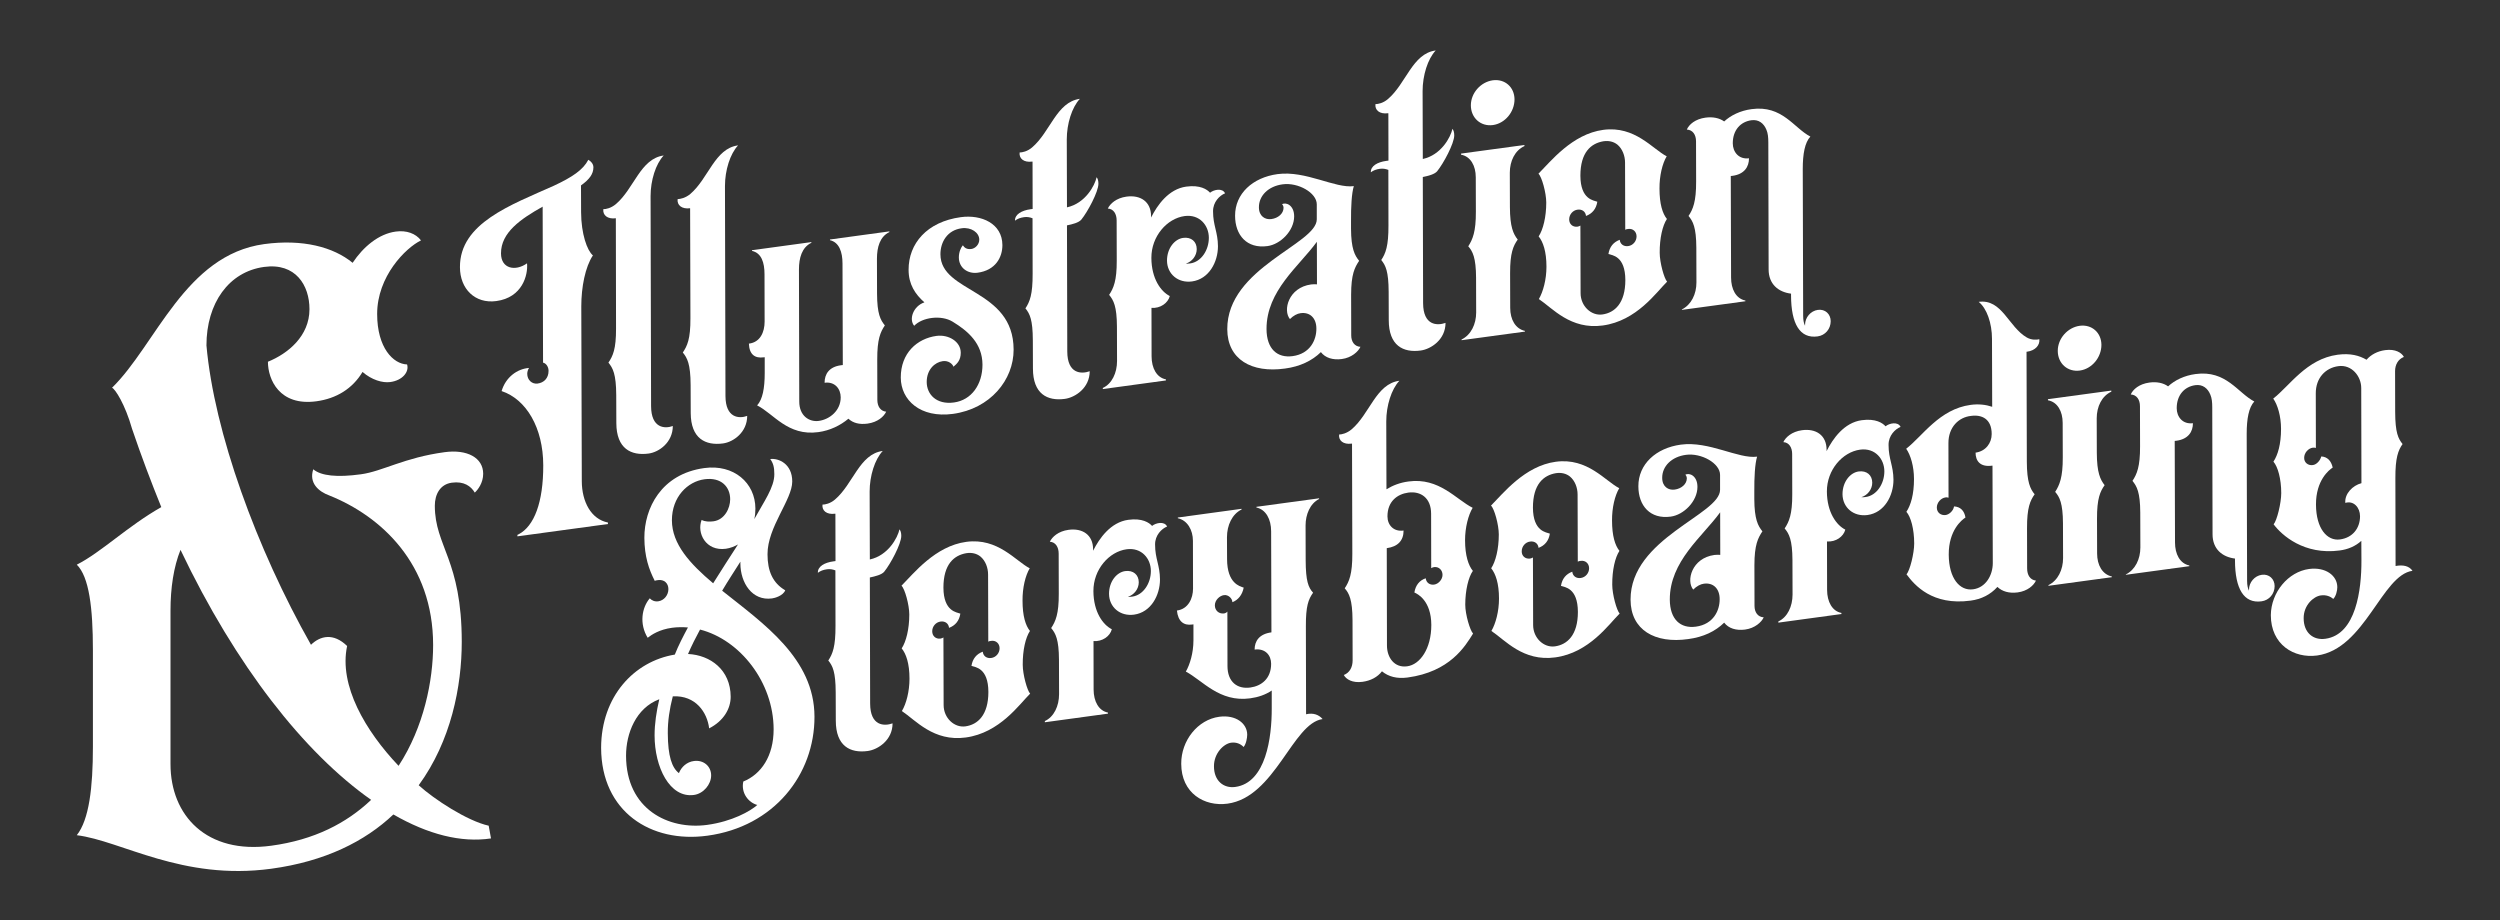 <?xml version="1.0" encoding="UTF-8" standalone="yes"?>
<svg version="1.1" id="Layer_1" xmlns="http://www.w3.org/2000/svg" xmlns:xlink="http://www.w3.org/1999/xlink" x="0px" y="0px" viewBox="0 0 2497 919" style="enable-background:new 0 0 2497 919;" xml:space="preserve">
  <rect x="0" y="0" width="2497" height="919" fill="#333333" stroke="none"/>
  <style type="text/css">
	.st0{enable-background:new    ;}
	.st1{fill:#FFFFFF;}
</style>
  <g class="st0">
    <path class="st1" d="M553.2,185.5c18.3-8.5,29.3-15.9,34.4-25.9c2.2,1.2,5.1,3.8,5.1,7.5c0,6.7-4,12.1-12.4,18.1l0.1,26.8&#xA;&#x9;&#x9;c0.1,21.6,6,38.3,11.8,43.1c-7.7,11.5-11.6,31.8-11.6,50.8l0.5,174.8c0.1,20.5,9.3,37.9,26.1,41.2l0,1.5l-90.4,12.3l0-1.5l1.1-0.5&#xA;&#x9;&#x9;c15.7-8.1,24.8-32.1,24.7-69c-0.1-37.6-17-65.9-41.6-74.1c4-13.6,15.3-22.2,27.4-23.1c-1.1,1.6-1.8,4-1.8,5.8&#xA;&#x9;&#x9;c0,6.3,4.8,10.5,10.3,9.8c6.2-0.8,11-5.2,11-12.7c0-3.7-2.2-7.5-5.5-8.2l-0.4-155.8c-21.9,12.3-41.7,25.8-41.6,46.7&#xA;&#x9;&#x9;c0,15.3,14.3,18.2,26,9.9c1.1,11.8-4.7,34.2-30.7,37.7c-21.2,2.9-36.3-12.2-36.3-33.8C459.1,222.9,510.4,204.7,553.2,185.5z"/>
  </g>
  <g class="st0">
    <path class="st1" d="M615.1,203.9c18.3-15.5,24.4-45.4,47.8-48.6c-8,8.5-13.1,24.9-13.1,40.6l0.5,209.8c0.1,22,13.6,22.8,21.7,19.8&#xA;&#x9;&#x9;c0,16.4-13.8,26.1-24.1,27.5c-17.6,2.4-32.2-4.9-32.3-30.3l-0.1-28c-0.1-21.2-3.4-27.1-7.8-32.5c4.4-6.6,7.7-13.3,7.6-34.2&#xA;&#x9;&#x9;L615.1,218c-8.4,1.1-13.2-3.1-12.5-9.1C605.2,209,610.3,207.9,615.1,203.9z"/>
  </g>
  <g class="st0">
    <path class="st1" d="M689.4,193.8c18.3-15.5,24.4-45.5,47.8-48.6c-8,8.5-13.1,24.9-13.1,40.6l0.5,209.8c0.1,22,13.6,22.8,21.7,19.8&#xA;&#x9;&#x9;c0,16.4-13.8,26.1-24.1,27.5c-17.6,2.4-32.2-4.9-32.3-30.3l-0.1-28c-0.1-21.2-3.4-27.1-7.8-32.5c4.4-6.6,7.7-13.3,7.6-34.2&#xA;&#x9;&#x9;l-0.3-109.9c-8.4,1.1-13.2-3.1-12.5-9.1C679.5,198.8,684.6,197.8,689.4,193.8z"/>
  </g>
  <g class="st0">
    <path class="st1" d="M763.7,321.2l-0.1-47.3c0-11.6-3-21.2-12.5-23.3l0-0.7l59.3-8.1l0,0.7c-9.5,4.6-12.4,15.1-12.4,26.7l0.3,131.9&#xA;&#x9;&#x9;c0,14.2,9.9,20.6,19.5,19.3c11-1.5,21.9-10.4,21.9-23.5c0-8.6-5.9-16-16.1-14.6c0-8.6,4.4-15.9,16.4-17.5l1.8-0.2l-0.3-101.4&#xA;&#x9;&#x9;c0-11.6-3.4-21.2-12.5-23.3l0-0.7l59.3-8.1l0,0.7c-9.5,4.6-12.4,15.1-12.4,26.7l0.1,34.7c0.1,20.5,3.4,26.4,7.8,31.8&#xA;&#x9;&#x9;c-4.4,6.6-7.7,13.7-7.6,34.2l0.1,40.2c0,6.3,3,11.2,8.8,11.8c-2.2,4.8-8.4,10.5-18.6,11.9c-8.1,1.1-14.6-0.6-19.1-4.9&#xA;&#x9;&#x9;c-8,6.7-18.3,11.8-30,13.4c-30.7,4.2-44.7-18.5-61.2-26.7c5.5-6,7.6-17.1,7.6-32.4l0-15.7l-1.1,0.1c-8.4,1.1-14.3-2.5-14.7-13.7&#xA;&#x9;&#x9;C759.3,341.9,763.7,331.7,763.7,321.2z"/>
  </g>
  <g class="st0">
    <path class="st1" d="M935.4,335.5c12.1-1.6,24.2,5.7,24.2,16.8c0,7.5-3.6,10.9-7.3,14c-0.7-2.5-4.8-6.4-10.6-5.6&#xA;&#x9;&#x9;c-8.1,1.1-16.1,8.5-16.1,20.8c0,12.3,9.6,22.9,27.2,20.5c17.6-2.4,28.5-18,28.5-37.8c-0.1-21.2-14.4-33.5-29.8-42.9&#xA;&#x9;&#x9;c-11.4-7-30.4-4.4-38.4,4.1c-5.5-6.3-1.1-19.6,10.2-23.4c-9.2-8.1-15.8-18-15.8-32.5c-0.1-26.1,18.2-48,52.2-52.6&#xA;&#x9;&#x9;c20.5-2.8,41.4,6.3,41.5,27.9c0,12.3-6.9,25.2-24.8,27.6c-9.9,1.3-18.7-4.9-18.7-15.3c0-5.6,2.2-10,4-12.1c1.5,2.4,4,4.3,8.4,3.7&#xA;&#x9;&#x9;c4-0.5,8-4.5,8-9.3c0-7.1-8.1-12.7-17.6-11.4c-14.3,1.9-21.2,13.7-21.2,26c0.1,38.8,73,34.1,73.1,95.2&#xA;&#x9;&#x9;c0.1,30.2-23.3,59.1-60.6,64.2c-32.6,4.4-52-13.8-52.1-36.2C899.6,352.7,916,338.1,935.4,335.5z"/>
  </g>
  <g class="st0">
    <path class="st1" d="M1029.2,209l2.2-0.3l-0.1-47.3l-0.4,0c-8.4,1.1-13.2-3.1-12.5-9.1c2.6,0,7.7-1,12.4-5&#xA;&#x9;&#x9;c18.3-15.5,24.4-45.4,47.8-48.6c-8,8.5-13.1,24.9-13.1,40.6l0.2,67.8c18.3-4,27.8-21.7,29.6-30.1c1.1,1.3,1.8,3.5,1.8,6.5&#xA;&#x9;&#x9;c0,8.2-10.9,28.3-17.1,35.9c-2.6,3-8.8,4.6-14.3,5.7l0.3,126c0.1,22.4,14,22.7,22.4,19.7c0,16.8-14.6,26.2-24.8,27.6&#xA;&#x9;&#x9;c-17.6,2.4-31.9-5-31.9-30.3l-0.1-28.3c-0.1-20.5-3-26.4-7.4-31.8c4.4-6.6,7.3-14,7.2-34.5l-0.1-55.5c-2.9-1.1-5.5-1.5-8.4-1.1&#xA;&#x9;&#x9;c-3.7,0.5-6.6,1.6-9.1,3.5C1013.5,214.2,1020.4,210.2,1029.2,209z"/>
    <path class="st1" d="M1101.5,387.5c9.1-4.2,14.2-15,14.2-26.9l-0.1-34.3c-0.1-20.5-3.4-26.4-7.8-31.8c4.4-6.6,7.7-14.1,7.6-34.2&#xA;&#x9;&#x9;l-0.1-40.2c0-6.3-3-11.5-8.8-11.8c2.2-4.8,8.4-10.5,18.6-11.9c13.9-1.9,24.5,4.9,24.6,19.4l0,1.5c6.2-12.4,17.5-28.5,35.1-30.9&#xA;&#x9;&#x9;c13.9-1.9,20.9,2.8,23.8,6.1c3.7-3.1,12.4-5,15,0.6c-5.5,2.2-12.1,8.7-12,18c0,14.2,4.8,20.6,4.9,34.8c0,16-9.1,32.9-25.9,35.2&#xA;&#x9;&#x9;c-13.9,1.9-24.9-7.4-25-20.8c0-12.3,7.6-21.5,16.1-22.7c8.1-1.1,13.6,3.7,13.6,11.2c0,6.7-4.7,12.6-10.9,14.5&#xA;&#x9;&#x9;c1.1,0.2,2.6,0,4.4-0.2c11-1.5,18.6-13.3,18.6-25.6c0-12.3-9.2-23.7-24.2-21.7c-17.6,2.4-33.3,20.2-33.2,41.8&#xA;&#x9;&#x9;c0.1,20.9,9.6,33.7,18.4,38.1c-1.8,7-9.5,12.5-18.3,11.8l0.1,48.4c0,11.9,5.2,21.3,14.3,23l0,1.1l-63,8.6L1101.5,387.5z"/>
  </g>
  <g class="st0">
    <path class="st1" d="M1225.8,328.8c-0.2-61.5,89.5-84.9,89.4-109.8l0-14.9c0-11.6-18.7-22.1-34.1-20c-14.3,1.9-23.8,11.4-23.7,23&#xA;&#x9;&#x9;c0,8.9,6.3,12.6,12.5,11.7c6.6-0.9,12.1-5.4,12.1-11.3c0-1.9-1.1-3.2-1.5-3.5c4-2.4,12.1,1,12.1,12.1c0,14.5-13.8,28-26.7,29.7&#xA;&#x9;&#x9;c-20.5,2.8-32.3-10.9-32.3-30.3c-0.1-22,17.5-38.2,42.4-41.6c28.2-3.8,57.5,14.5,76.2,12c-2.2,7-2.9,20.9-2.8,34.7l0,7.8&#xA;&#x9;&#x9;c0.1,20.1,3.7,26.7,8.1,32.1c-4.4,6.6-8,13.4-8,33.9l0.1,40.6c0,6.3,3.3,11.1,9.2,11.4c-2.2,4.8-8.8,10.9-18.6,12.2&#xA;&#x9;&#x9;c-8.8,1.2-16.5-1.1-20.9-6.9c-8.8,8.6-20.8,14.4-35.8,16.4C1250.1,372.8,1225.9,359,1225.8,328.8z M1265,328.7&#xA;&#x9;&#x9;c0.1,19.8,10.7,29.1,26.1,27c17.6-2.4,23.8-16.3,23.7-27.5c0-10.4-6.3-16.7-15.8-15.4c-3.3,0.4-7.3,2.5-10.6,5.9&#xA;&#x9;&#x9;c-7.3-8.7-1.5-31.5,21.1-34.6c2.2-0.3,4-0.2,5.9-0.1l-0.1-42.5C1297.4,266.1,1264.9,290.3,1265,328.7z"/>
    <path class="st1" d="M1384.6,160.7l2.2-0.3l-0.1-47.3l-0.4,0c-8.4,1.1-13.2-3.1-12.5-9.1c2.6,0,7.7-1,12.4-5&#xA;&#x9;&#x9;c18.3-15.5,24.4-45.5,47.8-48.6c-8,8.5-13.1,24.9-13.1,40.6l0.2,67.8c18.3-4,27.8-21.7,29.6-30.1c1.1,1.3,1.8,3.5,1.8,6.5&#xA;&#x9;&#x9;c0,8.2-10.9,28.3-17.1,35.9c-2.6,3-8.8,4.6-14.3,5.7l0.3,126c0.1,22.4,14,22.7,22.4,19.7c0,16.8-14.6,26.2-24.8,27.6&#xA;&#x9;&#x9;c-17.6,2.4-31.9-5-31.9-30.3l-0.1-28.3c-0.1-20.5-3-26.4-7.4-31.8c4.4-6.6,7.3-14,7.2-34.5l-0.1-55.5c-2.9-1.1-5.5-1.5-8.4-1.1&#xA;&#x9;&#x9;c-3.7,0.5-6.6,1.6-9.1,3.5C1368.9,165.8,1375.8,161.9,1384.6,160.7z"/>
    <path class="st1" d="M1459.8,339.8l0-0.7c9.5-4.6,14.6-15.4,14.6-27l-0.1-34.7c-0.1-20.1-3.4-26.4-7.8-31.4&#xA;&#x9;&#x9;c4.4-6.9,7.7-14.5,7.6-34.6l-0.1-34.3c0-11.6-5.2-20.9-14.7-22.6l0-1.1l63.3-8.6l0,1.1c-9.5,4.3-14.6,15-14.6,26.6l0.1,34.3&#xA;&#x9;&#x9;c0.1,20.1,3.4,26.8,7.8,32.5c-4.4,6.2-7.7,13.3-7.6,33.5l0.1,34.7c0,11.6,5.2,20.9,14.7,23l0,0.7L1459.8,339.8z M1469.1,105.2&#xA;&#x9;&#x9;c0-12.3,9.8-23.3,21.9-25c12.1-1.6,21.6,6.8,21.7,19c0,12.7-9.5,24-21.5,25.7C1479,126.6,1469.1,117.8,1469.1,105.2z"/>
    <path class="st1" d="M1544.6,266.4c0-15.3-3.4-24.9-7.8-30.3c4.4-6.6,7.6-19.3,7.6-33.8c0-9.7-4.5-25.9-7.8-28.8&#xA;&#x9;&#x9;c12.1-12.1,33.6-39.6,64.7-43.8c31.8-4.3,49.5,19.4,63.4,26.4c-4.4,7.3-7.3,19.6-7.2,32.3c0,15.3,3,24.9,7.4,30.3&#xA;&#x9;&#x9;c-4.4,6.6-7.3,19.3-7.2,33.8c0,9.7,4.5,25.9,7.4,28.8c-10.6,10.4-30.3,39.2-64.3,43.8c-32.2,4.4-50.2-17.4-63.8-26.4&#xA;&#x9;&#x9;C1541.3,291.4,1544.6,279.1,1544.6,266.4z M1575.6,226.4c1.1-0.1,2.2-0.7,2.9-1.1l0.2,67.5c0,13,10.7,22.8,21.7,21.3&#xA;&#x9;&#x9;c12.4-1.7,23-11.3,23-34.4c-0.1-24.2-13.2-24.7-16.9-26c1.1-7.2,5.1-11.9,11.3-14.2c0.4,4.4,4,6.9,8.4,6.3c4.8-0.6,8.4-4.9,8.4-9.7&#xA;&#x9;&#x9;s-3.7-8.1-8.4-7.4c-1.1,0.1-2.2,0.3-2.9,0.8l-0.2-67.1c0-6.7-2.6-13.8-7.7-18c-3.7-2.9-8.4-4.1-13.9-3.3c-12.4,2.1-23,11-23,34.4&#xA;&#x9;&#x9;c0.1,24.2,13.6,24.6,16.9,26c-1.1,7.2-5.1,11.9-11.3,14.2c-0.4-4.4-4-6.9-8.4-6.3c-4.8,0.6-8.4,4.9-8.4,9.7&#xA;&#x9;&#x9;S1570.8,227,1575.6,226.4z"/>
    <path class="st1" d="M1679.8,309.1c9.5-4.7,14.6-15.4,14.6-27l-0.1-34.7c-0.1-20.5-3.4-26.4-7.8-31.7c4.4-6.6,7.7-14.1,7.6-34.6&#xA;&#x9;&#x9;l-0.1-39.9c0-6.7-3.3-11.5-9.2-11.8c2.2-5.1,8.4-10.5,18.6-11.9c7.3-1,13.9,0.3,18.7,3.8c6.6-6.1,16.1-10.8,27.4-12.3&#xA;&#x9;&#x9;c30.7-4.2,42.2,18.9,58.7,27.4c-5.5,6-7.6,17.1-7.6,32.4l0.4,146.8c0,4.5,0.8,7.7,1.9,9.8l0-1.1c0-7.1,5.5-13.8,12.8-14.8&#xA;&#x9;&#x9;c7.3-1,12.8,4.2,12.8,11.3c0,7.8-5.5,14.2-13.1,15.2c-17.6,2.4-26.4-12.4-26.5-40.8l0-1.9c-12.8-1.6-22.4-9.6-22.4-24.2l-0.3-126.7&#xA;&#x9;&#x9;c0-5.2-0.4-9.3-1.9-12.8c-2.6-6.4-7.7-10.5-15-9.5c-11,1.5-18.6,10-18.6,23c0,8.6,5.9,16.3,16.2,15c0,8.6-4.7,15.9-16.4,17.5&#xA;&#x9;&#x9;l-1.8,0.2l0.3,101.4c0,11.6,4.8,21,14.3,23l0,0.7l-63.3,8.6L1679.8,309.1z"/>
  </g>
  <g class="st0">
    <path class="st1" d="M674,653.8c3.6-9.1,8.4-18.3,13.1-27.1c-5.1-0.4-10.6-0.4-15.7,0.3c-12.8,1.7-20.5,6.9-24.5,10&#xA;&#x9;&#x9;c-8.5-13.8-5.9-30.1,2.1-39.4c1.8,2,4.8,3.5,8.4,3c5.9-0.8,10.2-6.2,10.2-12.2s-4.4-9.8-10.3-9c-1.1,0.2-2.6,0.3-3.3,0.8&#xA;&#x9;&#x9;c-5.9-11.5-10.3-24.3-10.4-43c-0.1-29.4,16.7-63.8,59.9-69.7c29.3-4,50.9,14.7,51,40.4c0,3.7-0.3,7.1-1.1,10.6&#xA;&#x9;&#x9;c9.5-17.3,20.1-31.8,20-44.9c0-7.1-1.1-11-4.1-15.1c8.4-1.1,22,4.8,22,22.4c0,18.3-24.8,45.5-24.7,72.7c0,16.8,5.2,28.7,17.7,36&#xA;&#x9;&#x9;c-2.2,5.5-10.6,7.8-13.2,8.1c-19.8,2.7-31.5-15.5-31.6-34.8l0-1.9c-6.2,9.8-12.4,19.2-18.2,29c41.1,32.8,92.1,67.6,92.2,125.8&#xA;&#x9;&#x9;c0.2,57.8-40.4,109.9-107,118.9c-56.4,7.7-105.9-24-106.1-87.7C600.5,695.5,633.4,660.5,674,653.8z M706.3,823.9&#xA;&#x9;&#x9;c24.9-3.4,43.2-13.7,50.1-19.9c-8.4-2.2-16.5-11.5-14-23.4c17.9-7.3,30.3-25.4,30.3-52.2c-0.1-47-33.6-89.4-73.5-99.6&#xA;&#x9;&#x9;c-4.4,8.1-8.4,16.1-12,24.4c22.3,1.1,42.5,15.8,42.6,42.7c0,11.9-6.9,24.1-21.5,31.6c-1.9-15.8-13.3-33.2-36.3-32&#xA;&#x9;&#x9;c-3.3,12.7-5.1,24.9-5,36.8c0.1,23.1,4.1,34.5,11.1,39.9c2.5-6.3,8-11.2,15-12.1c9.5-1.3,17.2,5.1,17.2,14.4&#xA;&#x9;&#x9;c0,8.9-7.6,18.2-17.2,19.5c-24.2,3.3-39.3-27.8-39.3-59.5c0-11.6,1.8-23.7,4.7-36.1c-23.4,8.8-33.2,34.3-33.2,56.3&#xA;&#x9;&#x9;C625.3,808.5,667.9,829.1,706.3,823.9z M712.3,582.6c8.4-13.4,16.8-26.5,24.8-38.8c-3.3,1.9-7.7,3.7-12.1,4.3&#xA;&#x9;&#x9;c-20.1,2.7-29.3-15.8-24.2-28.8c3.3,1.8,7.7,1.9,11.7,1.4c11.3-1.5,16.8-13.1,16.8-22c0-12.3-8.8-22.3-25.7-20&#xA;&#x9;&#x9;c-16.8,2.3-32.5,17.5-32.5,41C671.2,543.5,689.1,563,712.3,582.6z"/>
  </g>
  <g class="st0">
    <path class="st1" d="M832.3,560.7l2.2-0.3l-0.1-47.3l-0.4,0c-8.4,1.1-13.2-3.1-12.5-9.1c2.6,0,7.7-1,12.4-5&#xA;&#x9;&#x9;c18.3-15.5,24.4-45.5,47.8-48.6c-8,8.5-13.1,24.9-13.1,40.6l0.2,67.8c18.3-4,27.8-21.7,29.6-30.1c1.1,1.3,1.8,3.5,1.8,6.5&#xA;&#x9;&#x9;c0,8.2-10.9,28.3-17.1,35.9c-2.6,3-8.8,4.5-14.3,5.7l0.3,126c0.1,22.4,14,22.7,22.4,19.7c0,16.8-14.6,26.2-24.8,27.6&#xA;&#x9;&#x9;c-17.6,2.4-31.9-5-31.9-30.3l-0.1-28.3c-0.1-20.5-3-26.4-7.4-31.8c4.4-6.6,7.3-14,7.2-34.5l-0.1-55.5c-2.9-1.1-5.5-1.5-8.4-1.1&#xA;&#x9;&#x9;c-3.7,0.5-6.6,1.6-9.1,3.5C816.6,565.8,823.5,561.9,832.3,560.7z"/>
  </g>
  <g class="st0">
    <path class="st1" d="M908.4,677.9c0-15.3-3.4-24.9-7.8-30.3c4.4-6.6,7.6-19.3,7.6-33.8c0-9.7-4.5-25.9-7.8-28.8&#xA;&#x9;&#x9;c12.1-12.1,33.6-39.6,64.7-43.8c31.8-4.3,49.5,19.4,63.4,26.4c-4.4,7.3-7.3,19.6-7.2,32.3c0,15.3,3,24.9,7.4,30.3&#xA;&#x9;&#x9;c-4.4,6.6-7.3,19.3-7.2,33.8c0,9.7,4.5,25.9,7.4,28.8c-10.6,10.4-30.3,39.2-64.3,43.8c-32.2,4.4-50.2-17.4-63.8-26.4&#xA;&#x9;&#x9;C905.2,702.9,908.4,690.5,908.4,677.9z M939.4,637.8c1.1-0.1,2.2-0.7,2.9-1.1l0.2,67.5c0,13,10.7,22.8,21.7,21.3&#xA;&#x9;&#x9;c12.4-1.7,23-11.3,23-34.4c-0.1-24.2-13.2-24.7-16.9-26c1.1-7.2,5.1-11.9,11.3-14.2c0.4,4.4,4,6.9,8.4,6.3c4.8-0.6,8.4-4.9,8.4-9.7&#xA;&#x9;&#x9;c0-4.8-3.7-8.1-8.4-7.4c-1.1,0.1-2.2,0.3-2.9,0.8l-0.2-67.1c0-6.7-2.6-13.8-7.7-18c-3.7-2.9-8.4-4.1-13.9-3.3&#xA;&#x9;&#x9;c-12.4,2.1-23,11-23,34.4c0.1,24.2,13.6,24.6,16.9,26c-1.1,7.2-5.1,11.9-11.3,14.2c-0.4-4.4-4-6.9-8.4-6.3&#xA;&#x9;&#x9;c-4.8,0.6-8.4,4.9-8.4,9.7S934.7,638.5,939.4,637.8z"/>
    <path class="st1" d="M1043.6,720.2c9.1-4.2,14.2-15,14.2-26.9l-0.1-34.3c-0.1-20.5-3.4-26.4-7.8-31.7c4.4-6.6,7.7-14.1,7.6-34.2&#xA;&#x9;&#x9;l-0.1-40.2c0-6.3-3-11.5-8.8-11.8c2.2-4.8,8.4-10.5,18.6-11.9c13.9-1.9,24.5,4.9,24.6,19.4l0,1.5c6.2-12.4,17.5-28.5,35.1-30.9&#xA;&#x9;&#x9;c13.9-1.9,20.9,2.8,23.8,6.1c3.7-3.1,12.4-5,15,0.6c-5.5,2.2-12.1,8.7-12,18c0,14.2,4.8,20.6,4.9,34.8c0,16-9.1,32.9-25.9,35.2&#xA;&#x9;&#x9;c-13.9,1.9-24.9-7.4-25-20.8c0-12.3,7.6-21.5,16.1-22.7c8.1-1.1,13.6,3.7,13.6,11.2c0,6.7-4.7,12.6-10.9,14.5&#xA;&#x9;&#x9;c1.1,0.2,2.6,0,4.4-0.2c11-1.5,18.6-13.3,18.6-25.6c0-12.3-9.2-23.7-24.2-21.7c-17.6,2.4-33.3,20.2-33.2,41.8&#xA;&#x9;&#x9;c0.1,20.9,9.6,33.7,18.4,38.1c-1.8,7-9.5,12.5-18.3,11.8l0.1,48.4c0,11.9,5.2,21.3,14.3,23l0,1.1l-63,8.6L1043.6,720.2z"/>
    <path class="st1" d="M1191.6,587.9l-0.1-47.7c0-10.8-5.5-20.5-15.1-22.6l0-0.7l63.7-8.7l0,0.7c-9.5,4.6-14.6,15.8-14.6,27.7l0.1,22&#xA;&#x9;&#x9;c0.1,23.9,12.5,27,16.6,28.3c-1.4,7.3-5.5,12.3-11.3,14.6c0-3.7-4-7.7-8.4-7.1c-4.4,0.6-9.1,5-9.1,10.2s4.1,8.8,9.2,8.1&#xA;&#x9;&#x9;c1.1-0.1,2.9-1.1,3.3-1.9l0.1,54.4c0,16,9.9,23.3,22.8,21.5c11-1.5,20.8-8.8,20.8-23.7c0-8.6-5.9-15.6-16.5-14.2&#xA;&#x9;&#x9;c0-8.6,4.7-15.6,16.8-17.2l-0.3-101c0-11.9-5.2-21.7-14.7-23.7l0-0.7l62.6-8.5l0,0.7c-9.1,4.6-13.5,15.6-13.5,26.4l0.1,35&#xA;&#x9;&#x9;c0.1,20.5,2.6,26.9,7.4,32.2c-4.7,6.6-7.3,13.3-7.2,33.4l0.2,88c7.3-1.7,12.8,0.5,16.5,4.8c-30,4.1-47.4,78-95,84.5&#xA;&#x9;&#x9;c-23.1,3.1-46.2-10.5-46.2-39.9c-0.1-23.1,16.4-44,38-46.9c16.5-2.2,27.8,6.6,27.9,17.8c0,3.4-1.1,9.5-3.6,12.4&#xA;&#x9;&#x9;c-2.9-3-7-5-12.5-4.3c-7.3,1-17.2,10.5-17.1,23.6c0,14.5,9.6,22.2,21.3,20.6c30.7-4.2,36.5-49.7,36.4-78.4l0-17.9&#xA;&#x9;&#x9;c-6.2,4.2-13.5,6.7-21.6,7.8c-30.7,4.2-47.7-18.1-64.2-26.7c4-6.9,7.6-18.6,7.6-31.2l0-16l-1.5,0.2c-8.1,1.1-13.9-3-15-14&#xA;&#x9;&#x9;C1186.9,608.3,1191.6,597.6,1191.6,587.9z"/>
  </g>
  <g class="st0">
    <path class="st1" d="M1349.9,428.9c18.3-15.5,24.4-45.5,47.8-48.6c-8,8.5-13.1,24.9-13.1,40.6l0.2,67.8c6.2-3.8,13.5-6.7,22-7.8&#xA;&#x9;&#x9;c30.7-4.2,47.6,18.1,64.1,26.3c-4.4,7.3-7.6,19.7-7.6,32.4c0,15.3,3.4,25.3,7.8,30.6c-4.4,6.2-7.6,19.3-7.6,33.8&#xA;&#x9;&#x9;c0,9.7,4.8,25.8,7.8,28.8c-8,13-23.3,38.2-65.4,43.9c-10.6,1.4-19-0.8-25.6-6.2c-4.4,5.8-11.3,9.4-19.4,10.5&#xA;&#x9;&#x9;c-10.2,1.4-16.5-2.6-18.7-6.8c5.9-2.3,8.8-7.9,8.8-14.6l-0.1-40.2c-0.1-20.5-3.4-26.8-7.8-31.8c4.4-6.6,7.7-14.1,7.6-34.6&#xA;&#x9;&#x9;l-0.3-109.9l-0.4,0c-8.4,1.1-13.2-3.1-12.5-9.1C1340,434,1345.1,432.9,1349.9,428.9z M1385.3,644.8c0,11.9,7.4,22.5,20.2,20.7&#xA;&#x9;&#x9;c12.8-1.7,24.1-17.5,24.1-41.3c-0.1-24.2-13.6-31-16.9-32.4c1.1-7.2,5.1-12.2,11.3-14.2c0.7,5.1,4.8,6.8,8.4,6.3&#xA;&#x9;&#x9;c4.4-0.6,8.4-5.2,8.4-9.7c0-4.8-3.7-8.4-8.4-7.8c-1.1,0.1-2.2,0.7-2.9,1.1l-0.1-54.4c0-15.7-10.3-22.8-22.8-21.1&#xA;&#x9;&#x9;c-11,1.5-20.8,8.8-20.8,23.7c0,8.9,6.3,15.6,16.1,14.2c0,10.1-5.8,16.1-16.8,17.6L1385.3,644.8z"/>
  </g>
  <g class="st0">
    <path class="st1" d="M1497.2,597.9c0-15.3-3.4-24.9-7.8-30.3c4.4-6.6,7.6-19.3,7.6-33.8c0-9.7-4.5-25.9-7.8-28.8&#xA;&#x9;&#x9;c12.1-12.1,33.6-39.6,64.7-43.8c31.8-4.3,49.5,19.4,63.4,26.4c-4.4,7.3-7.3,19.6-7.2,32.3c0,15.3,3,24.9,7.4,30.3&#xA;&#x9;&#x9;c-4.4,6.6-7.3,19.3-7.2,33.8c0,9.7,4.5,25.9,7.4,28.8c-10.6,10.4-30.3,39.2-64.3,43.8c-32.2,4.4-50.2-17.4-63.8-26.4&#xA;&#x9;&#x9;C1493.9,622.9,1497.2,610.6,1497.2,597.9z M1528.2,557.9c1.1-0.1,2.2-0.7,2.9-1.1l0.2,67.5c0,13,10.7,22.8,21.7,21.3&#xA;&#x9;&#x9;c12.4-1.7,23-11.3,23-34.4c-0.1-24.2-13.2-24.7-16.9-26c1.1-7.2,5.1-11.9,11.3-14.2c0.4,4.4,4,6.9,8.4,6.3c4.8-0.6,8.4-4.9,8.4-9.7&#xA;&#x9;&#x9;s-3.7-8.1-8.4-7.4c-1.1,0.1-2.2,0.3-2.9,0.8l-0.2-67.1c0-6.7-2.6-13.8-7.7-18c-3.7-2.9-8.4-4.1-13.9-3.3c-12.4,2.1-23,11-23,34.4&#xA;&#x9;&#x9;c0.1,24.2,13.6,24.6,16.9,26c-1.1,7.2-5.1,11.9-11.3,14.2c-0.4-4.4-4-6.9-8.4-6.3c-4.8,0.6-8.4,4.9-8.4,9.7&#xA;&#x9;&#x9;C1519.8,555.3,1523.4,558.5,1528.2,557.9z"/>
    <path class="st1" d="M1628.6,599c-0.2-61.5,89.5-84.9,89.4-109.8l0-14.9c0-11.6-18.7-22.1-34.1-20c-14.3,1.9-23.8,11.4-23.7,23&#xA;&#x9;&#x9;c0,8.9,6.3,12.6,12.5,11.7c6.6-0.9,12.1-5.4,12.1-11.3c0-1.9-1.1-3.2-1.5-3.5c4-2.4,12.1,1,12.1,12.1c0,14.5-13.8,28-26.7,29.7&#xA;&#x9;&#x9;c-20.5,2.8-32.3-10.9-32.3-30.3c-0.1-22,17.5-38.2,42.4-41.6c28.2-3.8,57.5,14.5,76.2,12c-2.2,7-2.9,20.9-2.8,34.7l0,7.8&#xA;&#x9;&#x9;c0.1,20.1,3.7,26.7,8.1,32.1c-4.4,6.6-8,13.4-8,33.9l0.1,40.6c0,6.3,3.3,11.1,9.2,11.4c-2.2,4.8-8.8,10.9-18.6,12.2&#xA;&#x9;&#x9;c-8.8,1.2-16.5-1.1-20.9-6.9c-8.8,8.7-20.8,14.4-35.8,16.4C1652.9,643.1,1628.7,629.2,1628.6,599z M1667.8,598.9&#xA;&#x9;&#x9;c0.1,19.8,10.7,29.1,26.1,27c17.6-2.4,23.8-16.3,23.7-27.5c0-10.4-6.3-16.7-15.8-15.4c-3.3,0.4-7.3,2.5-10.6,5.9&#xA;&#x9;&#x9;c-7.3-8.7-1.5-31.5,21.1-34.6c2.2-0.3,4-0.2,5.9-0.1l-0.1-42.5C1700.2,536.3,1667.7,560.5,1667.8,598.9z"/>
  </g>
  <g class="st0">
    <path class="st1" d="M1776.2,620.7c9.1-4.2,14.2-15,14.2-26.9l-0.1-34.3c-0.1-20.5-3.4-26.4-7.8-31.7c4.4-6.6,7.7-14.1,7.6-34.2&#xA;&#x9;&#x9;l-0.1-40.2c0-6.3-3-11.5-8.8-11.8c2.2-4.8,8.4-10.5,18.6-11.9c13.9-1.9,24.5,4.9,24.6,19.4l0,1.5c6.2-12.4,17.5-28.5,35.1-30.9&#xA;&#x9;&#x9;c13.9-1.9,20.9,2.8,23.8,6.1c3.7-3.1,12.4-5,15,0.6c-5.5,2.2-12.1,8.7-12,18c0,14.2,4.8,20.6,4.9,34.8c0,16-9.1,32.9-25.9,35.2&#xA;&#x9;&#x9;c-13.9,1.9-24.9-7.4-25-20.8c0-12.3,7.6-21.5,16.1-22.7c8.1-1.1,13.6,3.7,13.6,11.2c0,6.7-4.7,12.6-10.9,14.5&#xA;&#x9;&#x9;c1.1,0.2,2.6,0,4.4-0.2c11-1.5,18.6-13.3,18.6-25.6c0-12.3-9.2-23.7-24.2-21.7c-17.6,2.4-33.3,20.2-33.2,41.8&#xA;&#x9;&#x9;c0.1,20.9,9.6,33.7,18.4,38.1c-1.8,7-9.5,12.5-18.3,11.8l0.1,48.4c0,11.9,5.2,21.3,14.3,23l0,1.1l-63,8.6L1776.2,620.7z"/>
  </g>
  <g class="st0">
    <path class="st1" d="M1911.9,542.9c0-14.5-3.4-26.8-7.8-31.7c4.4-6.6,7.6-17.4,7.6-32.7c0-12.7-3.4-24.1-7.8-30.3&#xA;&#x9;&#x9;c16.4-12.7,33.2-39.6,64.3-43.8c8.1-1.1,15.4-0.2,21.6,1.9l-0.2-67.8c0-15.7-5.2-30.6-13.3-37c23.4-3.2,29.7,25,48.1,35.6&#xA;&#x9;&#x9;c4.8,2.7,9.9,2.4,12.5,1.7c0.7,5.9-4,11.4-12.4,12.5l-0.4,0l0.3,109.9c0.1,20.5,3.4,27.1,7.8,32.5c-4.4,6.2-7.7,13.3-7.6,33.8&#xA;&#x9;&#x9;l0.1,40.2c0,6.7,3,11.5,8.8,12.2c-2.2,4.8-8.4,10.5-18.3,11.8c-8.4,1.1-15.4-0.9-20.2-5.5c-6.9,7.7-16.1,12.3-26.7,13.7&#xA;&#x9;&#x9;c-38.4,5.2-56.1-15.5-64.1-26.3C1907.6,570,1911.9,552.6,1911.9,542.9z M1943.3,514.4c3.3-0.4,7.7-4,8.4-8.6&#xA;&#x9;&#x9;c6.2,0.3,10.3,4.2,11.4,11.1c-3.7,2.4-16.8,12.7-16.7,37c0.1,23.9,11.1,36.5,24.3,34.7c12.8-1.7,19.7-14.2,19.7-26.2l-0.3-97.3&#xA;&#x9;&#x9;l-0.4,0c-11.7,1.6-16.5-4.5-16.5-13c10.2-1.4,16.1-9.6,16.1-18.6c0-14.9-9.6-19.6-20.6-18.1c-12.4,1.3-22.7,11.3-22.6,27.3&#xA;&#x9;&#x9;l0.1,54.4c-1.1-0.2-1.8-0.5-2.9-0.3c-4.8,0.6-8.8,5.3-8.8,10.1C1934.5,512.3,1938.9,515,1943.3,514.4z"/>
    <path class="st1" d="M2046,585.1l0-0.7c9.5-4.6,14.6-15.4,14.6-27l-0.1-34.7c-0.1-20.1-3.4-26.4-7.8-31.4&#xA;&#x9;&#x9;c4.4-6.9,7.7-14.5,7.6-34.6l-0.1-34.3c0-11.6-5.2-20.9-14.7-22.6l0-1.1l63.3-8.6l0,1.1c-9.5,4.3-14.6,15-14.6,26.6l0.1,34.3&#xA;&#x9;&#x9;c0.1,20.1,3.4,26.8,7.8,32.5c-4.4,6.2-7.7,13.3-7.6,33.5l0.1,34.7c0,11.6,5.2,20.9,14.7,23l0,0.7L2046,585.1z M2055.3,350.4&#xA;&#x9;&#x9;c0-12.3,9.8-23.3,21.9-25c12.1-1.6,21.6,6.8,21.7,19c0,12.7-9.5,24-21.5,25.7C2065.2,371.8,2055.3,363.1,2055.3,350.4z"/>
    <path class="st1" d="M2123.2,573.8c9.5-4.7,14.6-15.4,14.6-27l-0.1-34.7c-0.1-20.5-3.4-26.4-7.8-31.8c4.4-6.6,7.7-14.1,7.6-34.6&#xA;&#x9;&#x9;l-0.1-39.9c0-6.7-3.3-11.5-9.2-11.8c2.2-5.1,8.4-10.5,18.6-11.9c7.3-1,13.9,0.3,18.7,3.8c6.6-6.1,16.1-10.8,27.4-12.3&#xA;&#x9;&#x9;c30.7-4.2,42.2,18.9,58.7,27.4c-5.5,6-7.6,17.1-7.6,32.4l0.4,146.8c0,4.5,0.8,7.7,1.9,9.8l0-1.1c0-7.1,5.5-13.8,12.8-14.8&#xA;&#x9;&#x9;c7.3-1,12.8,4.2,12.8,11.3c0,7.8-5.5,14.2-13.1,15.2c-17.6,2.4-26.4-12.4-26.5-40.8l0-1.9c-12.8-1.6-22.4-9.6-22.4-24.2l-0.3-126.7&#xA;&#x9;&#x9;c0-5.2-0.4-9.3-1.9-12.8c-2.6-6.4-7.7-10.5-15-9.5c-11,1.5-18.6,10-18.6,23c0,8.6,5.9,16.3,16.2,15c0,8.6-4.7,15.9-16.4,17.5&#xA;&#x9;&#x9;l-1.8,0.2l0.3,101.4c0,11.6,4.8,21,14.3,23l0,0.7l-63.3,8.6L2123.2,573.8z"/>
    <path class="st1" d="M2306.3,568.3c16.5-2.2,28.2,6.6,28.2,18.2c0,3-1.1,8.7-4,11.7c-2.6-2.3-7-4.3-12.5-3.5&#xA;&#x9;&#x9;c-7.3,1-17.2,9.8-17.1,22.8c0,14.5,9.6,22.2,21.7,20.5c30.7-4.2,36.1-49.3,36-78l-0.1-19.8c-5.8,5.3-13.2,8.5-21.6,9.6&#xA;&#x9;&#x9;c-35.5,4.8-57.9-15.2-66-26.1c3.3-3.8,7.6-21.2,7.6-31.2c0-14.2-3.4-26.4-7.8-31.4c4.4-6.6,7.6-17.4,7.6-32.7&#xA;&#x9;&#x9;c0-12.7-3.4-24.1-7.8-30.3c16.4-12.7,33.2-39.6,64.3-43.8c12.8-1.7,21.6,0.8,28.9,5c4.4-5.1,11-8.6,18.6-9.6&#xA;&#x9;&#x9;c10.2-1.4,16.5,2.6,18.7,6.8c-5.9,2.3-8.8,7.9-8.8,14.2l0.1,41c0.1,20.5,3,26.4,7.4,31.8c-4.4,6.2-7.3,13.7-7.2,34.2l0.2,87.6&#xA;&#x9;&#x9;c7.7-1.4,13.5,0,16.9,4.8c-30.7,4.2-47.4,78-95.3,84.6c-23.1,3.1-46.2-10.9-46.2-40.3C2268.3,591.7,2285.4,571.1,2306.3,568.3z&#xA;&#x9;&#x9; M2310.1,464.5c3.7-0.5,7.3-4.4,8.4-8.6c5.9,0.3,9.9,4.2,11.4,11.1c-3.7,2.4-16.8,12.7-16.7,37c0.1,23.9,11.1,36.5,23.9,34.8&#xA;&#x9;&#x9;c12.8-1.7,20.1-11.3,20.1-23.2c0-8.6-6.3-15.9-14.7-13.3c-0.8-9.2,7.3-17.4,16.1-19.7l-0.2-95c0-11.9-9.6-23.7-22.8-21.9&#xA;&#x9;&#x9;c-12.8,1.7-22.7,11.7-22.6,27.3l0.1,54.4c-0.7-0.3-2.2-0.4-2.9-0.3c-4.8,0.6-8.8,5.3-8.8,10.1&#xA;&#x9;&#x9;C2301.3,462,2305.3,465.2,2310.1,464.5z"/>
  </g>
  <path class="st1" d="M392.9,813.5c-28.4,26.9-68.3,46.9-122,54.2c-89.1,12.1-149.7-28-194.2-33.5c12.3-15.5,16.1-47.5,16.1-88.2&#xA;&#x9;v-96.7c0-42.2-3.8-73.2-16.1-85.3c24.6-12.5,50.7-38.4,84.4-57.5c-10-24.7-20-51-29.2-78.2c-6.9-24.4-16.9-39.9-20-41&#xA;&#x9;c43.8-42.8,72.9-132.7,152-143.5c38.4-5.2,69.1,2.9,88.3,18.7c10.7-16.1,26.1-28.9,43-31.2c10.8-1.5,20,1.9,25.3,8.8&#xA;&#x9;c-15.4,7.5-43.8,35.9-43.8,73.5c0,33.8,16.1,50,29.9,50.4c2.3,7.4-4.6,16-16.9,17.6c-7.7,1-18.4-2.1-27.6-10.1&#xA;&#x9;c-10,16.7-26.1,26.6-46.1,29.3c-36.9,5-48.4-21.8-48.4-39.5c20-8.1,41.5-25.6,41.5-52.5c0-23.8-13.8-46.5-45.3-42.2&#xA;&#x9;c-35.3,4.8-57.6,36.2-57.6,78.4c7.7,86.5,49.9,202.8,104.4,299c9.2-8.9,22.3-12.2,36.1,1.2c-8.4,39.5,18.4,85,51.4,119.7&#xA;&#x9;c25.3-38.8,34.5-85.3,34.5-120.6c0-81.4-52.2-128.8-103.6-149.4c-10.8-3.9-20.7-12.5-16.1-26.2c7.7,6.6,23.8,8.3,47.6,5&#xA;&#x9;c21.5-2.9,43-16.6,83.7-22.1c22.3-3,38.4,5.5,38.4,21.6c0,9.2-5.4,16.1-8.4,18.8c-3.8-6.4-10.8-11.6-23-9.9&#xA;&#x9;c-11.5,1.6-16.9,11.5-16.9,23c0,40.7,26.9,53.9,26.9,136c0,44.5-10.7,99-43,143.2c15.4,14,48.4,35.6,69.9,40.4l2.3,12.7&#xA;&#x9;C460.5,841.9,427.5,833.4,392.9,813.5L392.9,813.5z M370.7,798.9c-66.8-47-135.1-133.6-190.4-249.7c-6.9,17.1-10,38.2-10,60.5v153.5&#xA;&#x9;c0,51.4,36.1,90.3,100.6,81.5C313.9,838.9,346.1,822.2,370.7,798.9L370.7,798.9z"/>
</svg>